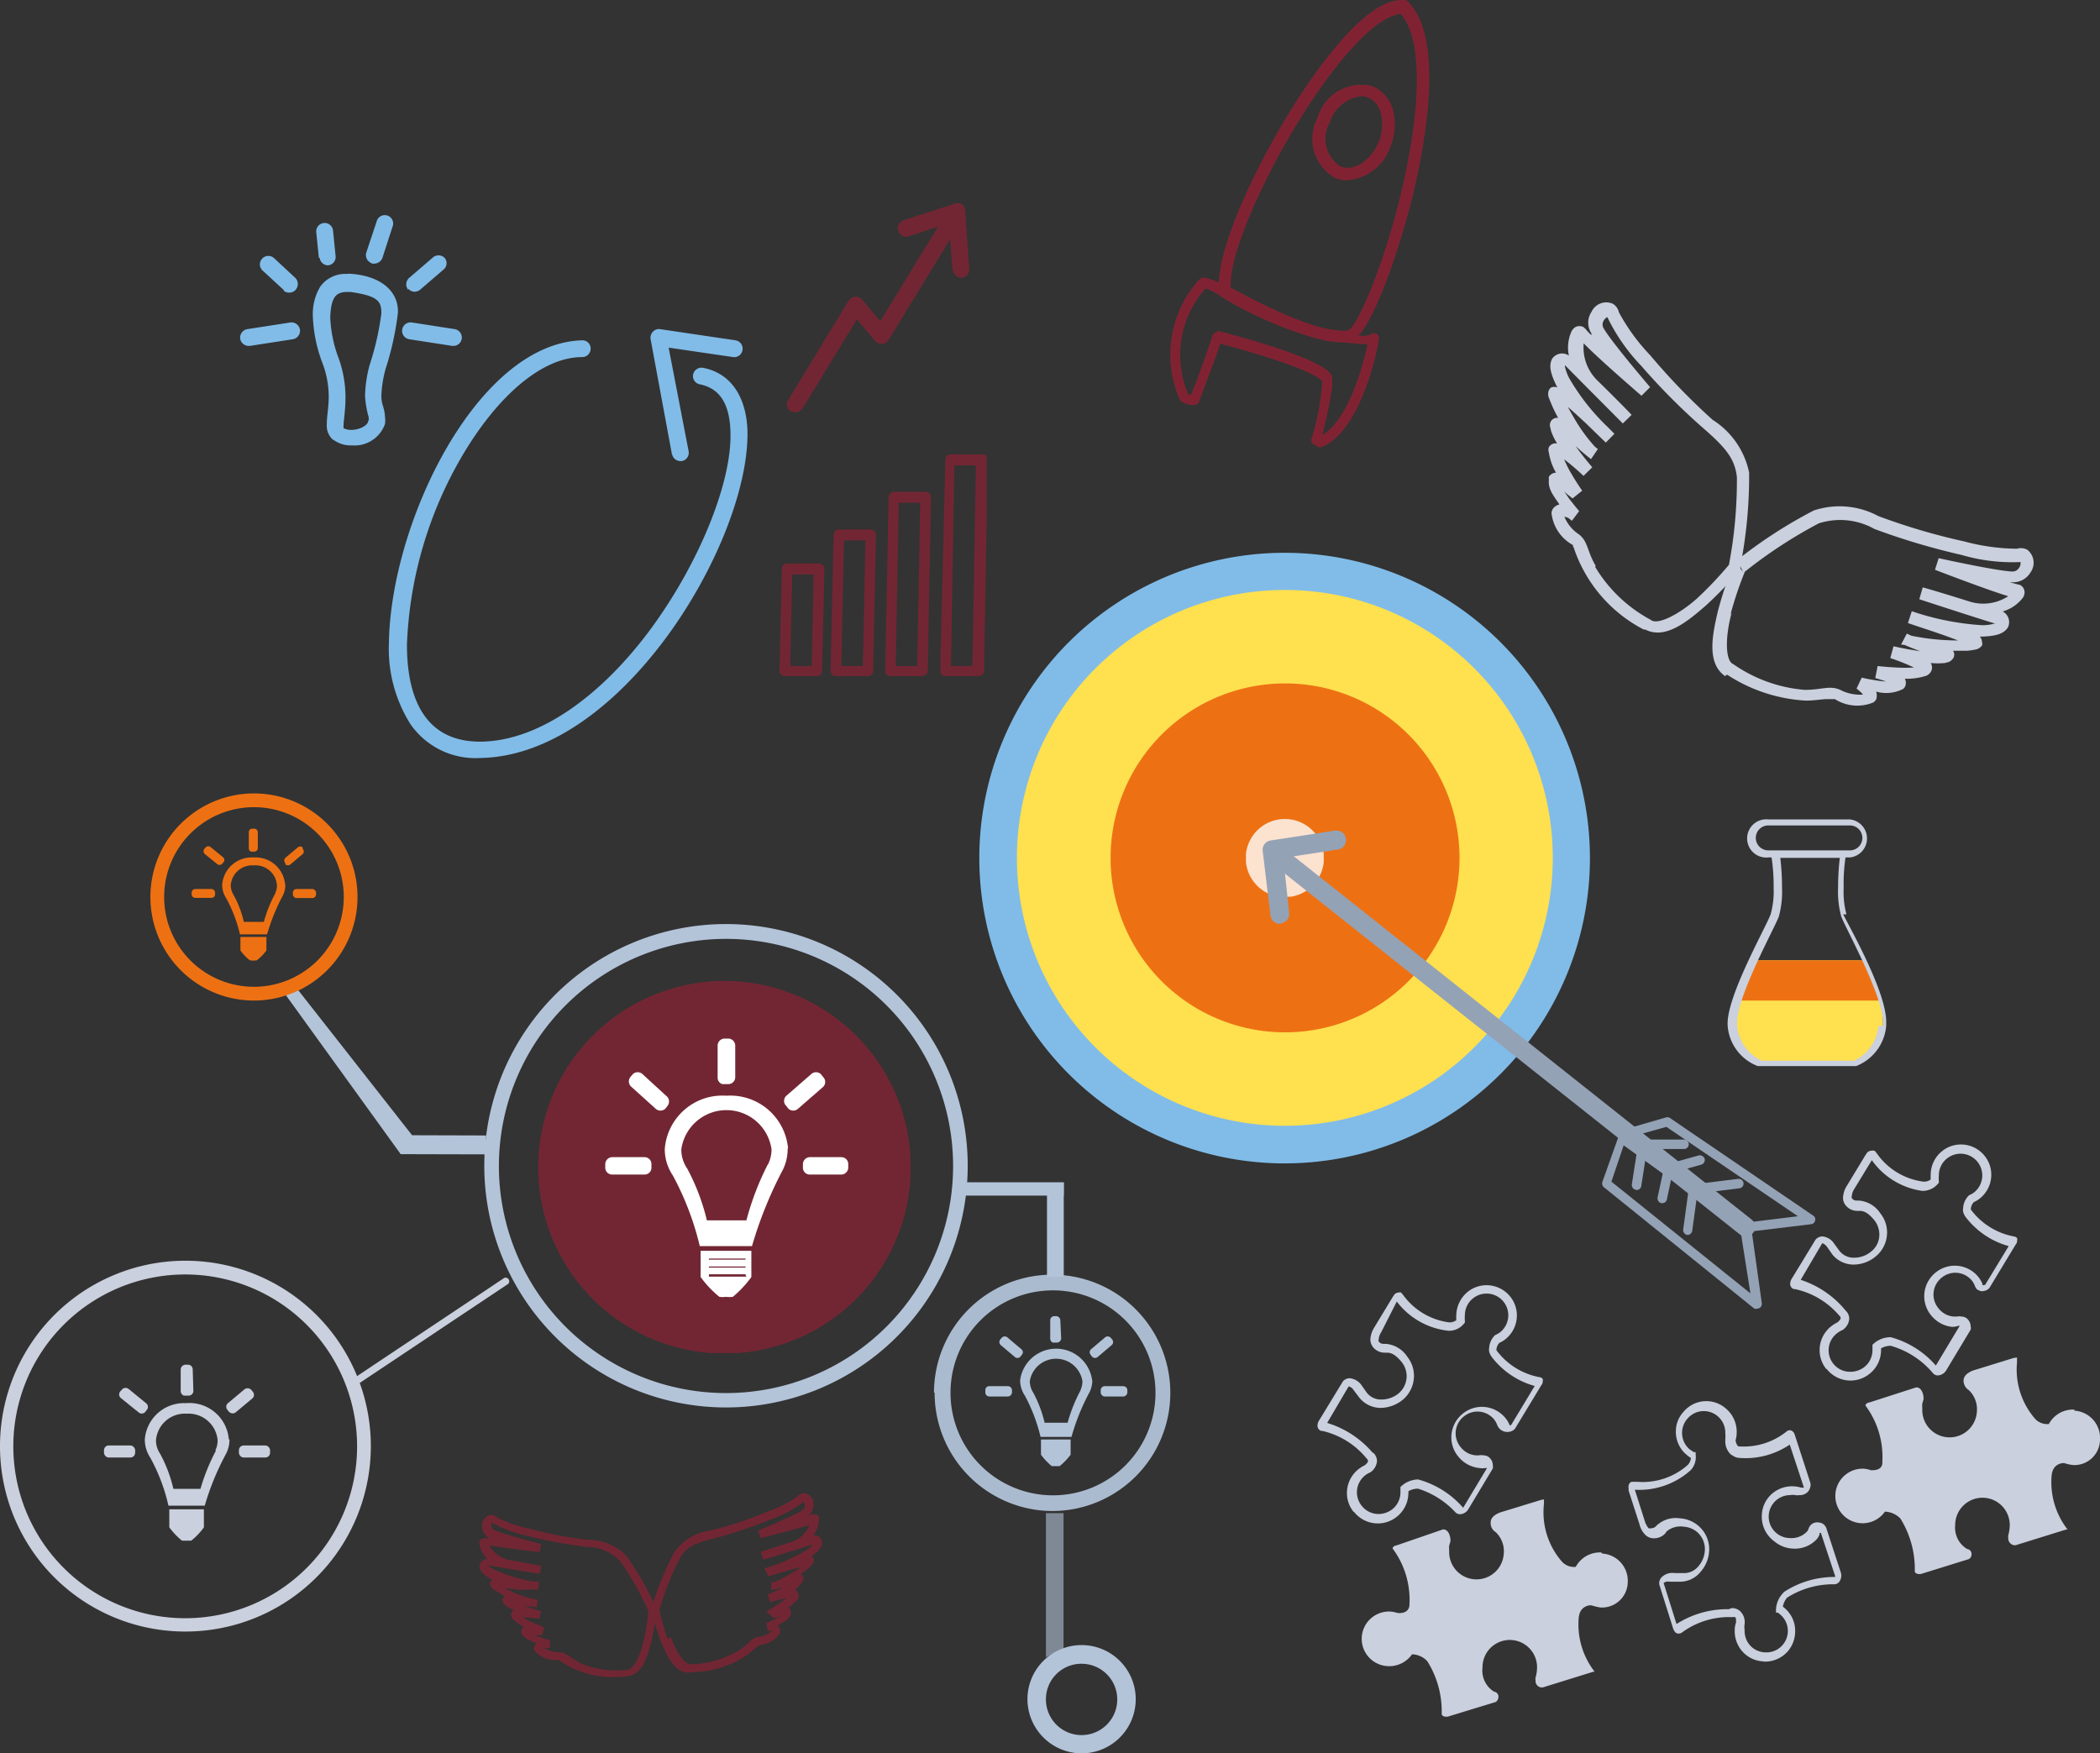 <svg xmlns="http://www.w3.org/2000/svg" xmlns:xlink="http://www.w3.org/1999/xlink" viewBox="0 0 97.74 81.61"><rect x="0" y="0" width="97.74" height="81.61" fill="#333333" stroke="none"/><defs><style>.cls-1{fill:none;}.cls-2{fill:#cad0dd;}.cls-3{fill:#81bce8;}.cls-4{opacity:0.4;}.cls-5{clip-path:url(#clip-path);}.cls-6{fill:#cf1232;}.cls-7{clip-path:url(#clip-path-2);}.cls-8{clip-path:url(#clip-path-3);}.cls-9{clip-path:url(#clip-path-4);}.cls-10{clip-path:url(#clip-path-5);}.cls-11{clip-path:url(#clip-path-6);}.cls-12{fill:#fff;}.cls-13{fill:#b3c4d9;}.cls-14{fill:#ed7113;}.cls-15{opacity:0.94;}.cls-16{clip-path:url(#clip-path-7);}.cls-17{opacity:0.59;}.cls-18{clip-path:url(#clip-path-8);}.cls-19{opacity:0.5;}.cls-20{clip-path:url(#clip-path-9);}.cls-21{fill:#ffe04f;}.cls-22{opacity:0.8;}.cls-23{clip-path:url(#clip-path-10);}.cls-24{fill:#94a2b6;}.cls-25{clip-path:url(#clip-path-11);}</style><clipPath id="clip-path"><rect class="cls-1" x="36.63" y="9.46" width="8.48" height="9.77"/></clipPath><clipPath id="clip-path-2"><rect class="cls-1" x="36.28" y="26.23" width="2.08" height="5.24"/></clipPath><clipPath id="clip-path-3"><rect class="cls-1" x="38.66" y="24.64" width="2.11" height="6.83"/></clipPath><clipPath id="clip-path-4"><rect class="cls-1" x="41.2" y="22.89" width="2.13" height="8.58"/></clipPath><clipPath id="clip-path-5"><rect class="cls-1" x="43.77" y="21.15" width="2.15" height="10.32"/></clipPath><clipPath id="clip-path-6"><rect class="cls-1" x="25.05" y="45.65" width="17.33" height="17.33"/></clipPath><clipPath id="clip-path-7"><rect class="cls-1" x="43.47" y="59.32" width="11" height="11"/></clipPath><clipPath id="clip-path-8"><rect class="cls-1" x="48.68" y="70.43" width="0.82" height="6.71"/></clipPath><clipPath id="clip-path-9"><rect class="cls-1" x="54.46" width="12.07" height="20.82"/></clipPath><clipPath id="clip-path-10"><rect class="cls-1" x="57.99" y="38.12" width="3.62" height="3.62"/></clipPath><clipPath id="clip-path-11"><rect class="cls-1" x="22.27" y="69.47" width="15.99" height="8.65"/></clipPath></defs><title>area_2</title><g id="Capa_2" data-name="Capa 2"><g id="Capa_1-2" data-name="Capa 1"><path class="cls-2" d="M96.55,65.61a1.27,1.27,0,0,0-1.19.67.76.76,0,0,1-.63-.23,3.49,3.49,0,0,1-.85-2.66,1.09,1.09,0,0,1,0-.18c0-.05-.11,0-.17,0l-1.78.55s-.53.13-.54.49a.52.52,0,0,0,.24.45l0,0a1.22,1.22,0,0,1,.38,1,1.27,1.27,0,0,1-2.54-.14,1.2,1.2,0,0,1,0-.24,1.43,1.43,0,0,0,.06-.21c0-.28-.13-.56-.36-.53L87,65.28c-.08,0-.2.09-.17.15a4,4,0,0,1,.78,2.6c0,.06.05.43-.54.4a1.21,1.21,0,0,0-.34-.07,1.27,1.27,0,1,0,1,2,1.05,1.05,0,0,1,.72.32,4.45,4.45,0,0,1,.67,2.45c0,.12.19.16.32.12l2.19-.68a.24.24,0,0,0,.13-.21.23.23,0,0,0-.2-.26A1.15,1.15,0,0,1,91,71a1.27,1.27,0,1,1,2.53.14,1.65,1.65,0,0,1-.06.32.5.5,0,0,0,0,.13.32.32,0,0,0,.26.33.26.26,0,0,0,.09,0l2.35-.73s.08,0,.06,0a3.59,3.59,0,0,1-.74-2.53.92.92,0,0,1,.07-.26.55.55,0,0,1,.52-.3,1.75,1.75,0,0,0,.41.09A1.19,1.19,0,0,0,97.74,67a1.27,1.27,0,0,0-1.19-1.34"/><path class="cls-2" d="M85,63.72a1.39,1.39,0,0,1-.31-.88,1.41,1.41,0,0,1,.53-1.1,1.66,1.66,0,0,1,.3-.19c.14-.12.15-.18.15-.2a.15.15,0,0,0-.06-.11A3.74,3.74,0,0,0,83.54,60h-.05a.25.25,0,0,1-.17-.24.48.48,0,0,1,.09-.27l1.09-1.79h0a.42.42,0,0,1,.32-.15.73.73,0,0,1,.55.34l.25.34a.84.84,0,0,0,.69.31,1.24,1.24,0,0,0,.77-.28,1,1,0,0,0,.39-.81,1.08,1.08,0,0,0-.22-.64c-.23-.28-.44-.45-.69-.45h-.13a.68.68,0,0,1-.52-.25.54.54,0,0,1-.13-.37,1.12,1.12,0,0,1,.18-.55l.86-1.42.06-.09a.27.27,0,0,1,.22-.12.15.15,0,0,1,.1,0l.05,0,0,0,.1.12A3.12,3.12,0,0,0,89.53,55h0a.54.54,0,0,0,.33-.1,1.8,1.8,0,0,1,0-.22,1.41,1.41,0,0,1,.53-1.1,1.39,1.39,0,0,1,.88-.31,1.41,1.41,0,0,1,1.1.53,1.39,1.39,0,0,1,.31.88,1.41,1.41,0,0,1-.53,1.1,1.17,1.17,0,0,1-.28.17.51.51,0,0,0-.14.29s0,0,0,0v0h0a.28.28,0,0,0,0,.06l0,0h0a3.24,3.24,0,0,0,2,1.25.22.22,0,0,1,.15.08.21.21,0,0,1,0,.13.22.22,0,0,1-.06.16l-1.21,2a.34.34,0,0,1-.13.12.54.54,0,0,1-.25.06A.49.49,0,0,1,92,60a.56.56,0,0,1-.09-.17,1.13,1.13,0,0,0-.12-.21,1,1,0,0,0-.79-.38,1,1,0,0,0-.63.23,1,1,0,0,0-.16,1.41,1,1,0,0,0,.73.4l.13,0a.54.54,0,0,1,.22,0,.4.4,0,0,1,.33.17.48.48,0,0,1,.1.27.37.37,0,0,1,0,.17h0l-1.13,1.88a.49.49,0,0,1-.4.25.3.3,0,0,1-.22-.1A4,4,0,0,0,88,62.64h0a.89.89,0,0,0-.45.12s0,.05,0,.08a1.41,1.41,0,0,1-.53,1.1,1.41,1.41,0,0,1-2-.22M85.9,61a.52.52,0,0,1,.17.38.69.69,0,0,1-.32.53l0,0h0a1,1,0,0,0-.24.14,1,1,0,0,0,.63,1.8,1.07,1.07,0,0,0,.63-.22,1,1,0,0,0,.38-.79c0-.05,0-.1,0-.14l0-.11.08-.07a1.18,1.18,0,0,1,.79-.28H88a4.25,4.25,0,0,1,2.1,1.32s0,0,0,0l1.11-1.85h0v0l0,0-.06,0a.92.92,0,0,1-.28.05,1.44,1.44,0,0,1-1-.55,1.39,1.39,0,0,1-.31-.88,1.41,1.41,0,0,1,.53-1.1,1.41,1.41,0,0,1,2,.22,1.39,1.39,0,0,1,.18.31h0a.11.11,0,0,0,0,.05.06.06,0,0,0,.07,0h.05L93.49,58a3.79,3.79,0,0,1-2-1.35.73.73,0,0,1-.12-.25.47.47,0,0,1,0-.17.89.89,0,0,1,.28-.6l0,0,0,0a1,1,0,0,0,.23-.13,1,1,0,0,0-1.26-1.58l-.12-.15.12.15a1,1,0,0,0-.38.79,1,1,0,0,0,0,.24l0,.1-.07.08a.93.93,0,0,1-.7.3h0A3.46,3.46,0,0,1,87.12,54l-.81,1.33a.58.58,0,0,0-.06.11.6.6,0,0,0-.06.22.14.14,0,0,0,0,.11.26.26,0,0,0,.21.11h.12a1.32,1.32,0,0,1,1,.6,1.42,1.42,0,0,1,.31.89,1.44,1.44,0,0,1-.54,1.12,1.62,1.62,0,0,1-1,.37,1.28,1.28,0,0,1-1-.46l-.25-.36c-.08-.11-.2-.18-.23-.17h0l-1,1.7A4.49,4.49,0,0,1,85.9,61"/><path class="cls-3" d="M19.1,33.7a6.58,6.58,0,0,1-1-3.73c.07-5.68,4.14-14,9-14.13a.38.38,0,0,1,.39.39.39.39,0,0,1-.39.39c-1.93,0-4,1.9-5.59,4.6A18.78,18.78,0,0,0,18.94,30c0,2.74,1,4.51,3.38,4.52,2.86,0,5.81-2.3,8-5.29S34,22.6,34,20.28c0-1.41-.45-2.19-1.42-2.39a.39.39,0,0,1-.32-.46.4.4,0,0,1,.46-.31c1.46.28,2.09,1.61,2.07,3.16-.06,5.17-5.89,14.89-12.43,15h0A3.68,3.68,0,0,1,19.1,33.7"/><path class="cls-3" d="M31.28,21.18l-1-5.4a.4.4,0,0,1,.11-.34.37.37,0,0,1,.33-.12l3.51.52a.39.39,0,0,1,.33.44.39.39,0,0,1-.44.34l-3-.44L32.05,21h0a.39.39,0,0,1-.32.46h-.07a.39.39,0,0,1-.38-.33"/><path class="cls-3" d="M15.5,20.47a.87.87,0,0,1-.29-.72c0-.38.09-.79.09-1.31A4.41,4.41,0,0,0,15,16.88a6.77,6.77,0,0,1-.44-2.19,2.48,2.48,0,0,1,.34-1.34,1.42,1.42,0,0,1,1.22-.6,1.37,1.37,0,0,1,.28,0h0c1.43.13,2.16.88,2.12,1.81a13.81,13.81,0,0,1-.57,2.6,5.42,5.42,0,0,0-.2,1.25c0,.46.14.5.17,1a1.22,1.22,0,0,1,0,.32,1.5,1.5,0,0,1-1.54,1,1.33,1.33,0,0,1-.86-.26m1.64-.91a.93.93,0,0,0,0-.14,4.58,4.58,0,0,1-.17-1A6.06,6.06,0,0,1,17.2,17a13,13,0,0,0,.55-2.41c0-.55-.12-.81-1.43-1l.05-.38-.05.38h-.18c-.55,0-.73.32-.77,1.16a6,6,0,0,0,.39,1.92,5.38,5.38,0,0,1,.32,1.83c0,.6-.09,1.08-.09,1.31a.84.84,0,0,0,0,.12.79.79,0,0,0,.36.08c.39,0,.77-.22.78-.39"/><path class="cls-3" d="M13.23,13.52l-1-.92a.39.39,0,0,1,.52-.59l1,.93a.41.41,0,0,1,0,.56.4.4,0,0,1-.29.12.39.39,0,0,1-.27-.1"/><path class="cls-3" d="M11.18,15.77a.4.4,0,0,1,.33-.45l2-.31a.4.4,0,0,1,.45.33.4.4,0,0,1-.33.45l-2,.31h-.06a.4.4,0,0,1-.39-.33"/><path class="cls-3" d="M19,13.49a.4.4,0,0,1,.05-.56L20.13,12a.4.4,0,0,1,.56,0,.38.38,0,0,1-.05.55l-1.08.93a.44.44,0,0,1-.26.1.41.41,0,0,1-.3-.14"/><path class="cls-3" d="M21.05,16.1l-2-.31a.39.39,0,1,1,.12-.78l2,.31a.4.4,0,0,1,.32.45.39.39,0,0,1-.38.33h-.06"/><path class="cls-3" d="M14.84,12l-.12-1.19a.39.39,0,0,1,.78-.08l.12,1.19a.39.39,0,0,1-.35.43h0a.39.39,0,0,1-.39-.35"/><path class="cls-3" d="M17.3,12.25a.4.4,0,0,1-.25-.5l.48-1.44a.39.39,0,1,1,.74.24L17.8,12a.41.41,0,0,1-.38.27l-.12,0"/><g class="cls-4"><g class="cls-5"><path class="cls-6" d="M36.82,19.17a.39.39,0,0,1-.14-.54L39.49,14a.4.4,0,0,1,.31-.19.39.39,0,0,1,.33.14l.84,1,2.85-4.66a.4.4,0,0,1,.54-.13.39.39,0,0,1,.13.54l-3.13,5.12a.4.4,0,0,1-.3.19.38.38,0,0,1-.33-.14l-.85-1L37.36,19h0a.42.42,0,0,1-.34.19.36.36,0,0,1-.2-.06"/><path class="cls-6" d="M44.33,12.61l-.16-2.23L42.3,11h0a.38.38,0,0,1-.49-.25.4.4,0,0,1,.24-.5l2.36-.76a.38.38,0,0,1,.34,0,.37.37,0,0,1,.17.29l.19,2.73a.39.39,0,0,1-.36.42h0a.39.39,0,0,1-.39-.36"/></g></g><g class="cls-4"><g class="cls-7"><path class="cls-6" d="M36.53,31.47a.24.24,0,0,1-.25-.25l.11-4.75a.24.24,0,0,1,.24-.24h1.49a.21.21,0,0,1,.17.07.25.25,0,0,1,.08.18l-.11,4.75a.24.24,0,0,1-.24.24ZM38,31.23v0ZM36.78,31h1l.09-4.26h-1Z"/></g></g><g class="cls-4"><g class="cls-8"><path class="cls-6" d="M38.91,31.47a.24.24,0,0,1-.18-.07.29.29,0,0,1-.07-.18l.14-6.34a.25.25,0,0,1,.25-.24h1.48a.23.23,0,0,1,.17.08.22.22,0,0,1,.07.17l-.13,6.34a.24.24,0,0,1-.24.24Zm1.49-.24v0ZM39.16,31h1l.12-5.85h-1Z"/></g></g><g class="cls-4"><g class="cls-9"><path class="cls-6" d="M41.44,31.47a.26.26,0,0,1-.18-.07.23.23,0,0,1-.06-.18l.16-8.08a.25.25,0,0,1,.25-.25h1.48a.23.23,0,0,1,.17.08.24.24,0,0,1,.07.18l-.15,8.08a.25.25,0,0,1-.25.24Zm1.49-.24v0ZM41.69,31h1l.14-7.6h-1Z"/></g></g><g class="cls-4"><g class="cls-10"><path class="cls-6" d="M44,31.47a.22.22,0,0,1-.17-.07.24.24,0,0,1-.07-.18L44,21.39a.23.23,0,0,1,.24-.24h1.49a.23.23,0,0,1,.17.07.24.24,0,0,1,.07.18l-.17,9.83a.26.26,0,0,1-.25.24Zm1.49-.24v0ZM44.26,31h1l.16-9.34h-1Z"/></g></g><g class="cls-4"><g class="cls-11"><path class="cls-6" d="M25.05,54.31A8.67,8.67,0,1,1,33.71,63a8.66,8.66,0,0,1-8.66-8.66"/></g></g><path class="cls-12" d="M36.68,53.47A2.7,2.7,0,0,0,33.81,51a2.69,2.69,0,0,0-2.87,2.49,2.21,2.21,0,0,0,.38,1.23A13.47,13.47,0,0,1,32.57,58H35a18.86,18.86,0,0,1,1.44-3.56h0a2.21,2.21,0,0,0,.22-1m-.92.75a13,13,0,0,0-1,2.61H32.9a10,10,0,0,0-.91-2.4,1.57,1.57,0,0,1-.28-.9,2.12,2.12,0,0,1,4.2,0,1.62,1.62,0,0,1-.16.69Z"/><path class="cls-12" d="M34.22,50.14a.32.32,0,0,1-.33.32h-.16l-.11,0a.31.31,0,0,1-.22-.3V48.67a.33.33,0,0,1,.33-.33h.16a.33.33,0,0,1,.33.33Z"/><path class="cls-12" d="M37.15,51.6a.33.33,0,0,1-.46,0l-.1-.13a.32.32,0,0,1,0-.46L37.75,50a.33.33,0,0,1,.46,0l.1.13a.32.32,0,0,1,0,.46Z"/><path class="cls-12" d="M37.69,53.86h1.47a.32.32,0,0,1,.32.32v.16a.33.33,0,0,1-.33.33H37.69a.32.32,0,0,1-.32-.32v-.16A.33.33,0,0,1,37.69,53.86Z"/><path class="cls-12" d="M30.51,51.6a.33.33,0,0,0,.46,0l.1-.13A.33.33,0,0,0,31,51L29.91,50a.33.33,0,0,0-.46,0l-.11.13a.33.33,0,0,0,.05.46Z"/><path class="cls-12" d="M28.5,53.86H30a.32.32,0,0,1,.32.32v.17a.32.32,0,0,1-.32.32H28.49a.32.32,0,0,1-.32-.32v-.16A.33.33,0,0,1,28.5,53.86Z"/><path class="cls-12" d="M32.61,58.22s0,1.1,0,1.22a4.88,4.88,0,0,0,.87.92l0,0a1,1,0,0,0,.31,0,1.17,1.17,0,0,0,.32,0l0,0a5.14,5.14,0,0,0,.86-.92c0-.12,0-1.22,0-1.22Zm2.12,1.15a0,0,0,0,1,0,.05H33a.05.05,0,0,1,0-.05v0a.06.06,0,0,1,0-.06h1.7a.06.06,0,0,1,0,.06Zm0-.37a0,0,0,0,1,0,0H33a.05.05,0,0,1,0,0v0a.05.05,0,0,1,0-.05h1.7a0,0,0,0,1,0,.05Zm0-.37a0,0,0,0,1,0,0H33a.05.05,0,0,1,0,0v0a.05.05,0,0,1,0-.05h1.7a0,0,0,0,1,0,.05Z"/><path class="cls-13" d="M22.54,54.27A11.25,11.25,0,1,1,33.79,65.51,11.25,11.25,0,0,1,22.54,54.27m.68,0A10.57,10.57,0,1,0,33.79,43.7,10.58,10.58,0,0,0,23.22,54.27"/><polygon class="cls-13" points="22.62 52.85 22.62 53.73 18.65 53.72 13.11 46.05 13.85 46.05 19.18 52.84 22.62 52.85"/><path class="cls-14" d="M13.27,41.18a1.38,1.38,0,0,0-1.47-1.27,1.38,1.38,0,0,0-1.46,1.27,1.14,1.14,0,0,0,.19.63,6.78,6.78,0,0,1,.64,1.68h1.26a9.39,9.39,0,0,1,.74-1.82h0a1.06,1.06,0,0,0,.11-.49m-.46.39a6.11,6.11,0,0,0-.54,1.34h-.93a4.8,4.8,0,0,0-.47-1.24.89.89,0,0,1-.14-.46,1,1,0,0,1,1.07-.93,1,1,0,0,1,1.08.93.86.86,0,0,1-.08.36Z"/><path class="cls-14" d="M12,39.48a.17.17,0,0,1-.17.16h-.14a.16.16,0,0,1-.11-.15v-.75a.16.16,0,0,1,.16-.17h.09a.17.17,0,0,1,.17.17Z"/><path class="cls-14" d="M13.52,40.23a.18.18,0,0,1-.24,0l0-.06a.17.17,0,0,1,0-.24l.57-.48a.17.17,0,0,1,.24,0l0,.07a.16.16,0,0,1,0,.23Z"/><rect class="cls-14" x="13.63" y="41.38" width="1.08" height="0.42" rx="0.17"/><path class="cls-14" d="M9.92,39.28H10a.17.17,0,0,1,.17.17v.75a.16.16,0,0,1-.16.16H9.92a.17.17,0,0,1-.17-.17v-.75A.17.17,0,0,1,9.92,39.28Z" transform="translate(-27.21 22.4) rotate(-50.84)"/><path class="cls-14" d="M9.09,41.38h.75a.17.17,0,0,1,.17.17v.08a.16.16,0,0,1-.16.16H9.09a.17.17,0,0,1-.17-.17v-.08A.17.17,0,0,1,9.09,41.38Z"/><path class="cls-14" d="M11.19,43.61s0,.56,0,.63a2.34,2.34,0,0,0,.44.46l0,0a1.28,1.28,0,0,0,.32,0v0a2.41,2.41,0,0,0,.45-.46v-.63Zm1.09.59a0,0,0,0,1,0,0h-.86a0,0,0,0,1,0,0v0s0,0,0,0h.86s0,0,0,0Zm0-.19a0,0,0,0,1,0,0h-.86a0,0,0,0,1,0,0v0s0,0,0,0h.86s0,0,0,0Zm0-.19a0,0,0,0,1,0,0h-.86a0,0,0,0,1,0,0v0s0,0,0,0h.86s0,0,0,0Z"/><path class="cls-14" d="M7,41.74a4.82,4.82,0,1,1,4.82,4.83A4.82,4.82,0,0,1,7,41.74m.64,0h0a4.18,4.18,0,1,0,4.18-4.17,4.18,4.18,0,0,0-4.18,4.17"/><path class="cls-13" d="M50.83,64.24a1.69,1.69,0,0,0-3.35,0,1.28,1.28,0,0,0,.22.72,7.86,7.86,0,0,1,.73,1.92h1.44a10.05,10.05,0,0,1,.84-2.08h0a1.27,1.27,0,0,0,.13-.55m-.54.45a7.26,7.26,0,0,0-.61,1.52H48.62a5.78,5.78,0,0,0-.53-1.4,1,1,0,0,1-.16-.53,1.24,1.24,0,0,1,2.45,0,1,1,0,0,1-.09.41"/><path class="cls-13" d="M49.39,62.3a.2.2,0,0,1-.19.19H49a.2.2,0,0,1-.12-.18v-.86a.19.19,0,0,1,.19-.19h.09a.2.2,0,0,1,.19.19Z"/><path class="cls-13" d="M51.1,63.15a.19.19,0,0,1-.27,0l-.06-.08a.19.19,0,0,1,0-.26l.65-.55a.19.19,0,0,1,.27,0l.06.07a.19.19,0,0,1,0,.27Z"/><path class="cls-13" d="M51.42,65a.2.2,0,0,1-.19-.2v-.09a.19.19,0,0,1,.19-.19h.86a.19.19,0,0,1,.19.19v.09a.2.2,0,0,1-.19.2Z"/><path class="cls-13" d="M47.22,63.15a.19.19,0,0,0,.27,0l.06-.08a.18.18,0,0,0,0-.26l-.65-.55a.19.19,0,0,0-.27,0l-.06.07a.19.19,0,0,0,0,.27Z"/><path class="cls-13" d="M46.91,65a.2.2,0,0,0,.19-.2v-.09a.19.19,0,0,0-.19-.19h-.86a.18.18,0,0,0-.19.19v.09a.19.19,0,0,0,.19.2Z"/><path class="cls-13" d="M48.45,67s0,.64,0,.71a3,3,0,0,0,.5.53l0,0,.19,0,.18,0,0,0a3.13,3.13,0,0,0,.51-.53V67Zm1.24.67a0,0,0,0,1,0,0h-1a0,0,0,0,1,0,0v0a0,0,0,0,1,0,0h1a0,0,0,0,1,0,0Zm0-.22a0,0,0,0,1,0,0h-1a0,0,0,0,1,0,0v0a0,0,0,0,1,0,0h1a0,0,0,0,1,0,0Zm0-.21a0,0,0,0,1,0,0h-1a0,0,0,0,1,0,0v0a0,0,0,0,1,0,0h1a0,0,0,0,1,0,0Z"/><g class="cls-15"><g class="cls-16"><path class="cls-13" d="M43.47,64.82A5.5,5.5,0,1,1,49,70.33a5.5,5.5,0,0,1-5.5-5.51m.74,0A4.77,4.77,0,1,0,49,60.06a4.76,4.76,0,0,0-4.76,4.76"/></g></g><polygon class="cls-13" points="49.52 55.03 44.75 55.03 44.85 55.65 48.73 55.65 48.73 59.43 49.51 59.43 49.51 55.65 49.52 55.65 49.52 55.03"/><path class="cls-13" d="M47.82,79.1a2.52,2.52,0,1,1,2.52,2.51,2.53,2.53,0,0,1-2.52-2.51m.86,0h0a1.66,1.66,0,1,0,1.66-1.66,1.65,1.65,0,0,0-1.66,1.66"/><g class="cls-17"><g class="cls-18"><polygon class="cls-13" points="49.5 76.72 48.68 77.14 48.68 70.43 49.5 70.43 49.5 76.72"/></g></g><g class="cls-19"><g class="cls-20"><path class="cls-6" d="M62.4,15.93h0c-1.79,0-5.38-2-5.53-2.11l-.12-.07,0-.13c-.35-2.15,2.83-8.4,5.46-11.48C63.4.72,64.43,0,65.24,0h.2l.08.07c1.65,1.61.9,6.15.31,8.71s-2,6.75-2.9,7.06a1.69,1.69,0,0,1-.53.08m-5.12-2.54c.65.36,3.65,2,5.12,2a1.2,1.2,0,0,0,.35,0c.47-.2,2-3.78,2.79-7.95.64-3.36.51-5.81-.34-6.78-.67.06-1.56.74-2.57,1.93C60,5.65,57.14,11.42,57.28,13.39m5.4-5a1.39,1.39,0,0,1-.53-.1,2.09,2.09,0,0,1-.83-2.8,2.12,2.12,0,0,1,2.52-1.49,1.65,1.65,0,0,1,1,1.14,2.69,2.69,0,0,1-.12,1.67,2.31,2.31,0,0,1-2,1.58m.62-3.91a1.76,1.76,0,0,0-1.45,1.22,1.53,1.53,0,0,0,.51,2.05c.62.25,1.43-.3,1.77-1.15a2.14,2.14,0,0,0,.1-1.31,1,1,0,0,0-.6-.75,1,1,0,0,0-.33-.06"/><path class="cls-6" d="M61.51,20.82a.27.27,0,0,1-.12,0l-.25-.14a.23.23,0,0,1-.1-.26,11,11,0,0,0,.5-2.67c-.34-.47-3-1.3-4.74-1.75-.18.51-.68,1.88-1,2.71a.23.23,0,0,1-.2.14H55.5A1.11,1.11,0,0,1,55,18.7a.22.22,0,0,1-.09-.1,5.21,5.21,0,0,1,.87-5.55.36.36,0,0,1,.29-.13,3.07,3.07,0,0,1,1.21.58,12.47,12.47,0,0,0,1.87,1,13.37,13.37,0,0,0,4.2,1.13,1.16,1.16,0,0,0,.5-.08.21.21,0,0,1,.24,0,.23.23,0,0,1,.09.22c0,.16-.71,4.07-2.56,5l-.1,0m-4.86-5.36h.06c.47.12,4.63,1.19,5.22,2,.18.24,0,1.2-.39,2.84,1.25-.77,1.9-3.3,2.1-4.23A11.83,11.83,0,0,1,59,14.93a14,14,0,0,1-1.95-1,4.59,4.59,0,0,0-.94-.51,4.67,4.67,0,0,0-.8,4.95l.12,0c.43-1,1-2.73,1-2.74a.22.22,0,0,1,.21-.16"/></g></g><path class="cls-2" d="M10.65,67a1.84,1.84,0,0,0-2-1.69A1.83,1.83,0,0,0,6.74,67a1.53,1.53,0,0,0,.25.84,8.53,8.53,0,0,1,.85,2.24H9.53a12.19,12.19,0,0,1,1-2.43h0a1.44,1.44,0,0,0,.15-.65m-.63.52a9.29,9.29,0,0,0-.72,1.78H8.07a6.46,6.46,0,0,0-.62-1.64,1.11,1.11,0,0,1-.19-.62,1.35,1.35,0,0,1,1.43-1.24,1.36,1.36,0,0,1,1.44,1.24,1.13,1.13,0,0,1-.11.48Z"/><path class="cls-2" d="M9,64.74a.22.22,0,0,1-.22.22H8.56a.23.23,0,0,1-.15-.21v-1a.23.23,0,0,1,.23-.23h.11a.22.22,0,0,1,.22.23Z"/><rect class="cls-2" x="10.45" y="64.92" width="1.45" height="0.56" rx="0.22" transform="translate(-39.22 22.35) rotate(-39.9)"/><rect class="cls-2" x="11.12" y="67.28" width="1.45" height="0.56" rx="0.22"/><path class="cls-2" d="M6.44,65.73a.22.22,0,0,0,.31,0l.07-.09a.22.22,0,0,0,0-.31L6,64.66a.23.23,0,0,0-.31,0l-.08.09a.22.22,0,0,0,0,.31Z"/><rect class="cls-2" x="4.84" y="67.28" width="1.45" height="0.56" rx="0.22"/><path class="cls-2" d="M7.88,70.25v.84a3.37,3.37,0,0,0,.59.62l0,0,.22,0,.21,0s0,0,0,0a3.07,3.07,0,0,0,.59-.62c0-.09,0-.84,0-.84ZM9.32,71a0,0,0,0,1,0,0H8.13a0,0,0,0,1,0,0v0s0,0,0,0H9.28s0,0,0,0Zm0-.25s0,0,0,0H8.13s0,0,0,0v0a0,0,0,0,1,0,0H9.28a0,0,0,0,1,0,0Zm0-.26a0,0,0,0,1,0,0H8.13a0,0,0,0,1,0,0v0a0,0,0,0,1,0,0H9.28a0,0,0,0,1,0,0Z"/><path class="cls-2" d="M0,67.32a8.63,8.63,0,1,1,8.62,8.62A8.62,8.62,0,0,1,0,67.32m.62,0a8,8,0,1,0,8-8,8,8,0,0,0-8,8"/><path class="cls-2" d="M16.26,64.52a.16.16,0,0,1,0-.23l7.21-4.81a.17.17,0,0,1,.18.28l-7.21,4.81-.09,0a.16.16,0,0,1-.14-.07"/><path class="cls-3" d="M74,39.93a14.21,14.21,0,1,1-14.2-14.2A14.21,14.21,0,0,1,74,39.93"/><path class="cls-21" d="M72.27,39.93A12.47,12.47,0,1,1,59.81,27.46,12.46,12.46,0,0,1,72.27,39.93"/><path class="cls-14" d="M67.93,39.93a8.12,8.12,0,1,1-8.12-8.12,8.12,8.12,0,0,1,8.12,8.12"/><g class="cls-22"><g class="cls-23"><path class="cls-12" d="M61.62,39.93a1.82,1.82,0,1,1-1.81-1.81,1.82,1.82,0,0,1,1.81,1.81"/></g></g><path class="cls-24" d="M81.25,57.55a.42.42,0,0,1-.28-.1L59.13,40.13a.45.45,0,0,1,.55-.7L81.52,56.76a.44.44,0,0,1,.08.62.46.46,0,0,1-.35.17"/><path class="cls-24" d="M59.57,43a.44.44,0,0,1-.44-.39l-.36-3a.44.44,0,0,1,.37-.49l3-.46a.44.44,0,0,1,.13.88l-2.54.39L60,42.48a.45.45,0,0,1-.39.5h-.06"/><path class="cls-24" d="M81.46,57.3a.24.24,0,0,1-.13,0l-5.62-4.39a.22.22,0,0,1-.08-.22.2.2,0,0,1,.15-.17l1.73-.5a.26.26,0,0,1,.19,0l6.69,4.56a.2.2,0,0,1,.09.23.21.21,0,0,1-.18.17l-2.81.34h0m-5.14-4.53,5.21,4.08,2.12-.26-6.12-4.16Z"/><path class="cls-24" d="M81.79,60.91a.24.24,0,0,1-.14,0l-7-5.65a.23.23,0,0,1-.07-.25l.74-2.08a.2.2,0,0,1,.14-.14.24.24,0,0,1,.2,0l5.75,4.15a.24.24,0,0,1,.09.15L82,60.66a.22.22,0,0,1-.22.25M75,55l6.47,5.2L81,57.23l-5.43-3.92Z"/><path class="cls-24" d="M76.14,55.38h0a.23.23,0,0,1-.19-.25l.28-1.8a.23.23,0,0,1,.25-.19.23.23,0,0,1,.19.26l-.28,1.8a.22.22,0,0,1-.22.19"/><path class="cls-24" d="M77.32,56h0a.23.23,0,0,1-.17-.27l.35-1.63a.24.24,0,0,1,.26-.18.23.23,0,0,1,.17.27l-.35,1.64a.21.21,0,0,1-.21.17"/><path class="cls-24" d="M78.53,57.48h0a.23.23,0,0,1-.19-.25l.26-1.91a.23.23,0,0,1,.2-.19l2.1-.26a.23.23,0,0,1,.25.2.22.22,0,0,1-.2.24L79,55.55l-.24,1.74a.22.22,0,0,1-.22.19"/><path class="cls-24" d="M76.68,53.49a.23.23,0,0,1,0-.45l1.69,0a.23.23,0,0,1,.23.22.22.22,0,0,1-.22.22l-1.69,0Z"/><path class="cls-24" d="M77.69,54.62a.24.24,0,0,1-.21-.16.24.24,0,0,1,.15-.28l1.43-.4a.24.24,0,0,1,.28.16.23.23,0,0,1-.16.27l-1.43.4h-.06"/><path class="cls-2" d="M74.53,72.26a1.27,1.27,0,0,0-1.19.67.76.76,0,0,1-.63-.23A3.49,3.49,0,0,1,71.86,70c0-.06,0-.12,0-.18s-.11,0-.16,0l-1.79.55s-.53.13-.53.49a.49.49,0,0,0,.23.45l0,0a1.22,1.22,0,0,1,.38,1,1.27,1.27,0,0,1-2.54-.14,1.32,1.32,0,0,1,0-.24,1.15,1.15,0,0,0,.06-.21c0-.28-.13-.56-.36-.53L65,71.93c-.08,0-.21.09-.18.15a4,4,0,0,1,.78,2.6c0,.06,0,.43-.54.4a1.7,1.7,0,0,0-.34-.07,1.27,1.27,0,0,0-.14,2.54A1.29,1.29,0,0,0,65.72,77a1,1,0,0,1,.71.32,4.37,4.37,0,0,1,.67,2.45c0,.12.19.16.32.12l2.19-.67a.27.27,0,0,0,.13-.22.23.23,0,0,0-.2-.26A1.15,1.15,0,0,1,69,77.62a1.27,1.27,0,1,1,2.53.14,1.65,1.65,0,0,1-.06.32.28.28,0,0,0,0,.13.3.3,0,0,0,.25.33h.09l2.35-.73s.08,0,.06,0a3.58,3.58,0,0,1-.74-2.53.92.92,0,0,1,.07-.26.55.55,0,0,1,.52-.3,2.73,2.73,0,0,0,.41.1,1.2,1.2,0,0,0,1.28-1.17,1.27,1.27,0,0,0-1.19-1.34"/><path class="cls-2" d="M63,70.37a1.39,1.39,0,0,1-.31-.88,1.41,1.41,0,0,1,.53-1.1,1.66,1.66,0,0,1,.3-.19c.15-.12.15-.18.15-.2a.15.15,0,0,0-.06-.11,3.74,3.74,0,0,0-2.07-1.29h-.05a.25.25,0,0,1-.17-.24.48.48,0,0,1,.09-.27l1.09-1.79h0a.42.42,0,0,1,.32-.15.76.76,0,0,1,.56.34l.24.34a.84.84,0,0,0,.69.31,1.26,1.26,0,0,0,.78-.28,1.06,1.06,0,0,0,.38-.81,1.08,1.08,0,0,0-.22-.64c-.23-.28-.44-.45-.69-.45h-.13a.7.7,0,0,1-.52-.25.6.6,0,0,1-.13-.37,1.17,1.17,0,0,1,.18-.55l.86-1.42.06-.09a.27.27,0,0,1,.22-.12.2.2,0,0,1,.11,0l0,0,0,0,.1.12a3.14,3.14,0,0,0,2.14,1.27h0a.54.54,0,0,0,.33-.1,1.64,1.64,0,0,1,0-.22,1.44,1.44,0,0,1,.53-1.1,1.39,1.39,0,0,1,.88-.31,1.41,1.41,0,0,1,1.1.53,1.39,1.39,0,0,1,.31.88,1.41,1.41,0,0,1-.53,1.1,1.17,1.17,0,0,1-.28.17.51.51,0,0,0-.14.29s0,0,0,0v0h0l0,.06,0,0a3.24,3.24,0,0,0,2,1.25.21.21,0,0,1,.15.08.21.21,0,0,1,0,.13.22.22,0,0,1-.06.16l-1.21,2a.34.34,0,0,1-.13.12.51.51,0,0,1-.25.06.49.49,0,0,1-.39-.19.56.56,0,0,1-.09-.17,1.13,1.13,0,0,0-.12-.21,1,1,0,0,0-1.42-.15,1,1,0,0,0-.38.78,1,1,0,0,0,.22.63,1,1,0,0,0,.73.4l.13,0a.54.54,0,0,1,.22,0,.4.4,0,0,1,.33.17.48.48,0,0,1,.1.27.75.75,0,0,1,0,.17h0l-1.13,1.88a.48.48,0,0,1-.39.25.3.3,0,0,1-.23-.1A4,4,0,0,0,66,69.29h0a.89.89,0,0,0-.45.12.22.22,0,0,1,0,.08,1.41,1.41,0,0,1-.53,1.1,1.41,1.41,0,0,1-2-.22m.9-2.75a.55.55,0,0,1,.17.38.7.7,0,0,1-.31.53l0,0h0a1,1,0,0,0-.24.14,1,1,0,0,0-.16,1.42,1,1,0,0,0,.79.38,1.07,1.07,0,0,0,.63-.22,1,1,0,0,0,.38-.79s0-.1,0-.14l0-.11.08-.07a1.2,1.2,0,0,1,.79-.28H66a4.25,4.25,0,0,1,2.1,1.32l0,0,1.11-1.85h0a0,0,0,0,0,0,0l0,0-.07,0a.92.92,0,0,1-.28,0,1.44,1.44,0,0,1-1-.55,1.39,1.39,0,0,1-.31-.88,1.41,1.41,0,0,1,.53-1.1,1.41,1.41,0,0,1,2,.22,1.09,1.09,0,0,1,.18.31h0v0l0,0a.07.07,0,0,0,.07,0h0l1.1-1.82a3.78,3.78,0,0,1-2-1.35.73.73,0,0,1-.12-.25.47.47,0,0,1,0-.17.89.89,0,0,1,.28-.6l0,0,0,0a1,1,0,0,0,.23-.13,1,1,0,0,0-1.26-1.58l-.12-.15.12.15a1,1,0,0,0-.38.79,1,1,0,0,0,0,.24l0,.1-.07.08a.88.88,0,0,1-.7.3h0a3.48,3.48,0,0,1-2.4-1.36L64.29,62a.58.58,0,0,0-.06.11.6.6,0,0,0-.06.22.14.14,0,0,0,0,.11.26.26,0,0,0,.21.11h.12a1.32,1.32,0,0,1,1,.6,1.42,1.42,0,0,1,.31.89,1.46,1.46,0,0,1-.53,1.12,1.67,1.67,0,0,1-1,.37,1.28,1.28,0,0,1-1-.46L63,64.7a.36.36,0,0,0-.23-.17h0l-1,1.7a4.49,4.49,0,0,1,2.12,1.39"/><path class="cls-2" d="M82.09,77.33a1.38,1.38,0,0,1-.87-.34,1.41,1.41,0,0,1-.48-1.12,1,1,0,0,1,.06-.35c0-.19,0-.24-.06-.25a.22.22,0,0,0-.12,0,3.69,3.69,0,0,0-2.33.71l0,0,0,0A.26.26,0,0,1,78,76a.51.51,0,0,1-.14-.24l-.63-2h0a.4.4,0,0,1,.1-.34.71.71,0,0,1,.62-.2l.41,0a.86.86,0,0,0,.69-.32,1.22,1.22,0,0,0,.3-.76,1.05,1.05,0,0,0-.36-.83,1.07,1.07,0,0,0-.62-.25,1,1,0,0,0-.8.22h0l-.07.1a.72.72,0,0,1-.53.22.56.56,0,0,1-.37-.14,1,1,0,0,1-.29-.5l-.51-1.58s0-.06,0-.11a.31.31,0,0,1,.05-.24.24.24,0,0,1,.09-.06l.05,0h.21a3.16,3.16,0,0,0,2.36-.79l0,0a.56.56,0,0,0,.14-.32,1.18,1.18,0,0,1-.18-.13A1.39,1.39,0,0,1,78,66.58a1.33,1.33,0,0,1,.35-.86,1.38,1.38,0,0,1,2-.14,1.41,1.41,0,0,1,.48,1.12,1.2,1.2,0,0,1-.05.33.46.46,0,0,0,.12.29l0,0h0l0,0h0a3.19,3.19,0,0,0,2.25-.69.24.24,0,0,1,.16-.06.2.2,0,0,1,.13.06c.09.08.07.11.09.14l.73,2.25a.41.41,0,0,1,0,.18.54.54,0,0,1-.11.23.51.51,0,0,1-.4.16.58.58,0,0,1-.19,0,.67.67,0,0,0-.24,0,1,1,0,0,0-1,1,1,1,0,0,0,1,1,1,1,0,0,0,.77-.29.37.37,0,0,0,.07-.1.53.53,0,0,1,.11-.21.42.42,0,0,1,.34-.13.45.45,0,0,1,.28.1.88.88,0,0,1,.1.13v0l.68,2.08a.49.49,0,0,1-.07.46.3.3,0,0,1-.22.11,4,4,0,0,0-2.2.62h0a.87.87,0,0,0-.2.42l.06.05A1.39,1.39,0,0,1,83.55,76a1.43,1.43,0,0,1-.34.86,1.42,1.42,0,0,1-1.12.48M80.6,74.85A.55.55,0,0,1,81,75a.71.71,0,0,1,.2.59v0a.87.87,0,0,0,0,.28,1,1,0,0,0,.34.8,1,1,0,0,0,.62.24,1,1,0,0,0,.7-1.76l-.11-.09-.09,0v-.11a1.16,1.16,0,0,1,.31-.78l.06-.07a4.28,4.28,0,0,1,2.38-.7.07.07,0,0,0,0-.05l-.66-2h-.06a.1.1,0,0,0,0,.06.73.73,0,0,1-.15.25,1.39,1.39,0,0,1-1.09.42,1.43,1.43,0,0,1-.87-.34A1.41,1.41,0,0,1,82,70.53a1.38,1.38,0,0,1,.34-.87,1.42,1.42,0,0,1,1.12-.48,1.36,1.36,0,0,1,.36.06h0l.06,0a.2.2,0,0,0,.08,0s0,0,0,0l-.66-2a3.68,3.68,0,0,1-2.33.62.56.56,0,0,1-.26-.07l-.15-.09a.83.83,0,0,1-.26-.6V67a1.26,1.26,0,0,0,0-.27,1,1,0,0,0-.34-.8,1,1,0,0,0-.62-.25,1,1,0,0,0-.8.35,1,1,0,0,0-.25.62h0a1,1,0,0,0,.34.8l.2.14.09,0,0,.11a.9.9,0,0,1-.22.72s0,0,0,0a3.58,3.58,0,0,1-2.61.92l.47,1.48a.45.45,0,0,0,.05.12.69.69,0,0,0,.12.19.17.17,0,0,0,.12,0,.28.28,0,0,0,.22-.09l0,0,0,0h0a1.29,1.29,0,0,1,1.11-.37,1.45,1.45,0,0,1,.87.35,1.43,1.43,0,0,1,.5,1.14,1.59,1.59,0,0,1-.4,1,1.22,1.22,0,0,1-1,.46l-.44,0a.34.34,0,0,0-.28.06h0l.6,1.91a4.39,4.39,0,0,1,2.43-.69"/><path class="cls-21" d="M81.64,44.7h5a13.4,13.4,0,0,1,.93,2c0,.35.36,1.75-.49,2.35s-1,.5-1.26.5-3.89,0-4.09-.09-1.23-1-1.18-1.59a13.77,13.77,0,0,1,.8-2.85l.27-.35"/><path class="cls-14" d="M81.64,44.7h5.17s.75,1.79.71,1.87h-6.6Z"/><path class="cls-2" d="M82.3,39.91a.89.89,0,1,1,0-1.77h3.8a.89.89,0,0,1,0,1.77ZM81.72,39a.58.58,0,0,0,.58.58h3.8a.58.58,0,0,0,0-1.16H82.3a.58.58,0,0,0-.58.58"/><path class="cls-2" d="M85.94,42.56a4,4,0,0,1-.13-1.24,8.17,8.17,0,0,1,.1-1.5l0-.19H82.44l0,.19a8.84,8.84,0,0,1,.11,1.5,4,4,0,0,1-.14,1.24c-.23.61-1.94,3.63-2,5a1.09,1.09,0,0,0,0,.18,2.18,2.18,0,0,0,1.4,1.88h4.58a2.21,2.21,0,0,0,1.4-1.88c0-.06,0-.12,0-.18,0-1.42-1.73-4.44-2-5m1.64,5.19a2,2,0,0,1-1.14,1.62H82a2,2,0,0,1-1.15-1.62s0-.09,0-.14c0-1.25,1.68-4.29,1.94-4.94a4.37,4.37,0,0,0,.15-1.35,11.7,11.7,0,0,0-.08-1.39h2.77a11.7,11.7,0,0,0-.08,1.39,4.37,4.37,0,0,0,.15,1.35c.26.65,1.95,3.69,1.94,4.94a.61.61,0,0,1,0,.14"/><path class="cls-2" d="M80.29,31.47c-.86-.6-.6-1.89-.34-3a17.12,17.12,0,0,1,.73-2.19l.27.11.17.23L81,26.36l-.27-.11,0-.08.06-.05a22,22,0,0,1,3.63-2.36,3.8,3.8,0,0,1,3,.26,29.55,29.55,0,0,0,4,1.18,9.69,9.69,0,0,0,2.46.34.62.62,0,0,1,.48.05.77.77,0,0,1,.14,1.06.93.93,0,0,1-.85.45h-.1l.35.1a.37.37,0,0,1,.16.05.39.39,0,0,1,.17.32.46.46,0,0,1-.08.25,1.8,1.8,0,0,1-.94.64h0a.56.56,0,0,1,.24.75c-.2.3-.55.39-1.16.42h-.14a.45.45,0,0,1,.1.26.27.27,0,0,1,0,.15.48.48,0,0,1-.35.2,2.06,2.06,0,0,1-.39.05h-.61l0,0a.32.32,0,0,1,0,.36c-.15.19-.24.16-.37.21a3.61,3.61,0,0,1-.67,0,.39.39,0,0,1,0,.42.45.45,0,0,1-.2.17,2.86,2.86,0,0,1-1,.14.43.43,0,0,1,0,.38.26.26,0,0,1-.09.1,1.72,1.72,0,0,1-1.25.12h0a.56.56,0,0,1,0,.37.49.49,0,0,1-.12.13,1.94,1.94,0,0,1-1.8-.15h-.07l-.28,0c-.25,0-.59.07-1,.07a7.44,7.44,0,0,1-3.67-1.21h0m.22-2.89c-.31,1.11-.31,2.25.07,2.4A6.76,6.76,0,0,0,84,32.11c.79,0,1.16-.22,1.65,0a2,2,0,0,0,1.06.22l-.06-.07a2.84,2.84,0,0,0-.24-.21l.24-.51s.28.07.62.12a4.43,4.43,0,0,0,.51.06c-.25-.09-.5-.16-.5-.16l.11-.56s.41.05.89.07a7,7,0,0,0,.8,0,9.53,9.53,0,0,0-1.1-.44l.15-.55s.42.1.93.18l.31.05c-.23-.09-.48-.18-.72-.29L88.48,30h0l.27-.51.21.1a10.92,10.92,0,0,0,2.17.22c-.56-.22-1.34-.48-1.83-.64L88.8,29l.18-.55h0a12.58,12.58,0,0,0,3.27.65,2.06,2.06,0,0,0,.56-.07l.07,0c-.33-.09-3.54-1.13-3.55-1.14l.16-.55s.53.14,2.12.64a2.13,2.13,0,0,0,1.86-.23c-1-.3-3.39-1.22-3.41-1.23l.17-.54s2.67.59,3.41.62a.36.36,0,0,0,.34-.18.37.37,0,0,0,.06-.26h0a8.38,8.38,0,0,1-2.74-.33,31.72,31.72,0,0,1-4.06-1.21,3.25,3.25,0,0,0-2.59-.26,22,22,0,0,0-3.44,2.25,17,17,0,0,0-.67,2M89.41,31Z"/><path class="cls-2" d="M73.21,25.43l0-.06a1.93,1.93,0,0,1-1-1.51.67.67,0,0,1,.06-.17.52.52,0,0,1,.31-.21s0,0,0,0c-.25-.38-.54-.7-.49-1.15a.48.48,0,0,1,0-.14.41.41,0,0,1,.33-.19,2.68,2.68,0,0,1-.33-.93.38.38,0,0,1,0-.26.37.37,0,0,1,.38-.17,3,3,0,0,1-.29-.61c0-.13-.1-.2,0-.42a.35.35,0,0,1,.34-.16h0a6.67,6.67,0,0,1-.42-.91.47.47,0,0,1,0-.4.35.35,0,0,1,.1-.11.47.47,0,0,1,.29,0,.75.75,0,0,1-.07-.12c-.26-.55-.34-.9-.18-1.21a.56.56,0,0,1,.78-.15h0a1.81,1.81,0,0,1,.13-1.14.53.53,0,0,1,.18-.19.41.41,0,0,1,.36,0,.68.68,0,0,1,.12.11,2.48,2.48,0,0,0,.26.27l0-.08a.91.91,0,0,1,0-1,.76.76,0,0,1,1-.38.63.63,0,0,1,.28.4,9.27,9.27,0,0,0,1.46,2,29.94,29.94,0,0,0,2.9,3A3.82,3.82,0,0,1,81.41,22,21.85,21.85,0,0,1,81,26.36l-.29,0,.29,0v.08l0,.06a16.75,16.75,0,0,1-1.6,1.68c-.88.77-1.9,1.6-2.83,1.12l-.07,0a6.66,6.66,0,0,1-3.26-3.83m1,.91a6.7,6.7,0,0,0,2.59,2.47c.31.27,1.33-.26,2.16-1a17.94,17.94,0,0,0,1.48-1.56,21.1,21.1,0,0,0,.37-4.09c-.1-.8-.44-1.28-1.45-2.17a30,30,0,0,1-3-3,8.77,8.77,0,0,1-1.58-2.27,0,0,0,0,1,0,0l0,0a.38.38,0,0,0-.16.15.34.34,0,0,0,0,.39c.37.64,2.15,2.72,2.15,2.72l-.4.4s-2-1.72-2.69-2.44a2.14,2.14,0,0,0,.67,1.76c1.19,1.17,1.56,1.57,1.56,1.57l-.41.4S73.07,17.24,72.84,17a.25.25,0,0,0,0,.08,2.16,2.16,0,0,0,.2.53,10.19,10.19,0,0,0,1.77,2.25l.33.33h0l-.4.41-.28-.27-.65-.63c-.28-.26-.58-.54-.84-.76.1.18.21.38.33.58a7.62,7.62,0,0,0,.93,1.27l.14.11-.32.47h0c-.26-.2-.5-.41-.72-.61l.19.26c.31.41.59.73.59.73l-.41.4a10.42,10.42,0,0,0-.9-.77,5.27,5.27,0,0,0,.36.71c.24.41.48.75.48.75l-.45.36L72.94,23l-.13-.12.2.3c.24.32.49.61.49.61l-.34.45L73,24.11a1.39,1.39,0,0,0-.19-.06,1.81,1.81,0,0,0,.69.83c.42.34.37.79.77,1.46"/><g class="cls-4"><g class="cls-25"><path class="cls-6" d="M32.05,77.85c-.68,0-1-.78-1.31-1.49a11.51,11.51,0,0,1-.42-1.45l.18,0,.18.06-.18-.06-.18,0,0-.06,0,0a15.14,15.14,0,0,1,1.07-2.62,2.53,2.53,0,0,1,1.71-1,18,18,0,0,0,2.57-.85,6,6,0,0,0,1.45-.73.36.36,0,0,1,.28-.15.49.49,0,0,1,.46.51.59.59,0,0,1-.29.56l0,0,.22-.08a.35.35,0,0,1,.11,0,.23.23,0,0,1,.21.1.3.3,0,0,1,0,.17,1.17,1.17,0,0,1-.26.7h0a.37.37,0,0,1,.41.31c0,.24-.15.41-.47.66l-.07,0a.31.31,0,0,1,.15.11.19.19,0,0,1,0,.09.36.36,0,0,1-.11.24,1.72,1.72,0,0,1-.19.17l-.32.23h0a.23.23,0,0,1,.15.19.35.35,0,0,1-.12.25A2,2,0,0,1,37,74a.26.26,0,0,1,.16.22.29.29,0,0,1,0,.17,2.24,2.24,0,0,1-.47.44.24.24,0,0,1,.13.2.28.28,0,0,1,0,.09c-.1.28-.37.39-.63.54h0a.42.42,0,0,1,.12.21.5.5,0,0,1,0,.12,1.27,1.27,0,0,1-1,.59l0,0-.14.12a5,5,0,0,1-.52.41,4.66,4.66,0,0,1-2.42.72h0m-1-1.62c.25.7.67,1.32.94,1.25a4.35,4.35,0,0,0,2.24-.66c.44-.27.54-.55.88-.61a1.25,1.25,0,0,0,.65-.28h0l-.21,0-.06-.36.37-.17.3-.15-.33.09h0L35.67,75s.24-.13.5-.3.31-.21.43-.3a6.07,6.07,0,0,0-.75.17l-.13-.35a5.23,5.23,0,0,0,.57-.25l.18-.09L36,74l-.1,0h0l0-.37.15,0a7.65,7.65,0,0,0,1.24-.69c-.38.09-.89.24-1.21.34l-.31.09L35.57,73h0a8.24,8.24,0,0,0,2-.87,1.13,1.13,0,0,0,.27-.25.05.05,0,0,0,0,0c-.21.08-2.32.72-2.32.72l-.12-.36s.33-.12,1.37-.45a1.38,1.38,0,0,0,.91-.81c-.63.2-2.27.61-2.28.61l-.12-.35s1.66-.68,2.06-.94a.25.25,0,0,0,.12-.23.27.27,0,0,0-.07-.16l0,0a5.47,5.47,0,0,1-1.59.84,21.74,21.74,0,0,1-2.62.87c-.85.21-1.19.38-1.49.82a13.19,13.19,0,0,0-1,2.49,9.4,9.4,0,0,0,.39,1.35m5.68-2h0Z"/><path class="cls-6" d="M26,77.26l-.05,0h0a1.25,1.25,0,0,1-1.08-.44.21.21,0,0,1,0-.12.35.35,0,0,1,.09-.23h0c-.27-.11-.55-.18-.69-.44a.14.14,0,0,1,0-.09.27.27,0,0,1,.11-.23,1.76,1.76,0,0,1-.53-.37.34.34,0,0,1-.07-.16.29.29,0,0,1,.14-.24,1.51,1.51,0,0,1-.38-.21c-.06-.06-.13-.07-.16-.23a.23.23,0,0,1,.13-.21h0a4.62,4.62,0,0,1-.56-.33.31.31,0,0,1-.14-.22.18.18,0,0,1,0-.1.39.39,0,0,1,.14-.13l-.08,0c-.35-.2-.52-.35-.55-.58a.37.37,0,0,1,.36-.37h0a1.25,1.25,0,0,1-.36-.66.36.36,0,0,1,0-.17.24.24,0,0,1,.2-.13h.1l.24,0-.06,0a.6.6,0,0,1-.36-.52.5.5,0,0,1,.4-.57.4.4,0,0,1,.29.12,6.35,6.35,0,0,0,1.54.53,19.24,19.24,0,0,0,2.66.51,2.5,2.5,0,0,1,1.82.74,14.16,14.16,0,0,1,1.4,2.46l-.16.09.16-.09,0,0v0a10.24,10.24,0,0,1-.23,1.5c-.18.74-.42,1.56-1.1,1.65h-.05A4.4,4.4,0,0,1,26,77.26m.89.1a4.33,4.33,0,0,0,2.31.36c.27,0,.61-.64.76-1.37A9.61,9.61,0,0,0,30.18,75a13.45,13.45,0,0,0-1.32-2.34A2.14,2.14,0,0,0,27.28,72a21.44,21.44,0,0,1-2.72-.51,5.8,5.8,0,0,1-1.69-.63h0l0,0a.33.33,0,0,0,0,.15.25.25,0,0,0,.15.21c.44.2,2.17.65,2.17.65l-.07.37s-1.7-.19-2.35-.31a1.41,1.41,0,0,0,1,.69c1.07.19,1.41.27,1.42.27l-.07.36s-2.19-.35-2.41-.4l0,0a1.11,1.11,0,0,0,.3.21,7.31,7.31,0,0,0,1.79.55l.3,0h0l-.06.37-.26,0L24.2,74l-.73-.09.39.19a4.81,4.81,0,0,0,1,.33H25v.37h0l-.61-.05.2.06c.31.11.59.18.59.18l-.08.36a6.21,6.21,0,0,0-.76-.07,3.28,3.28,0,0,0,.46.24l.53.23-.1.36-.22,0-.12,0,.22.09.49.14v.37l-.14,0-.12,0a1.24,1.24,0,0,0,.68.19c.35,0,.49.28,1,.49"/></g></g></g></g></svg>